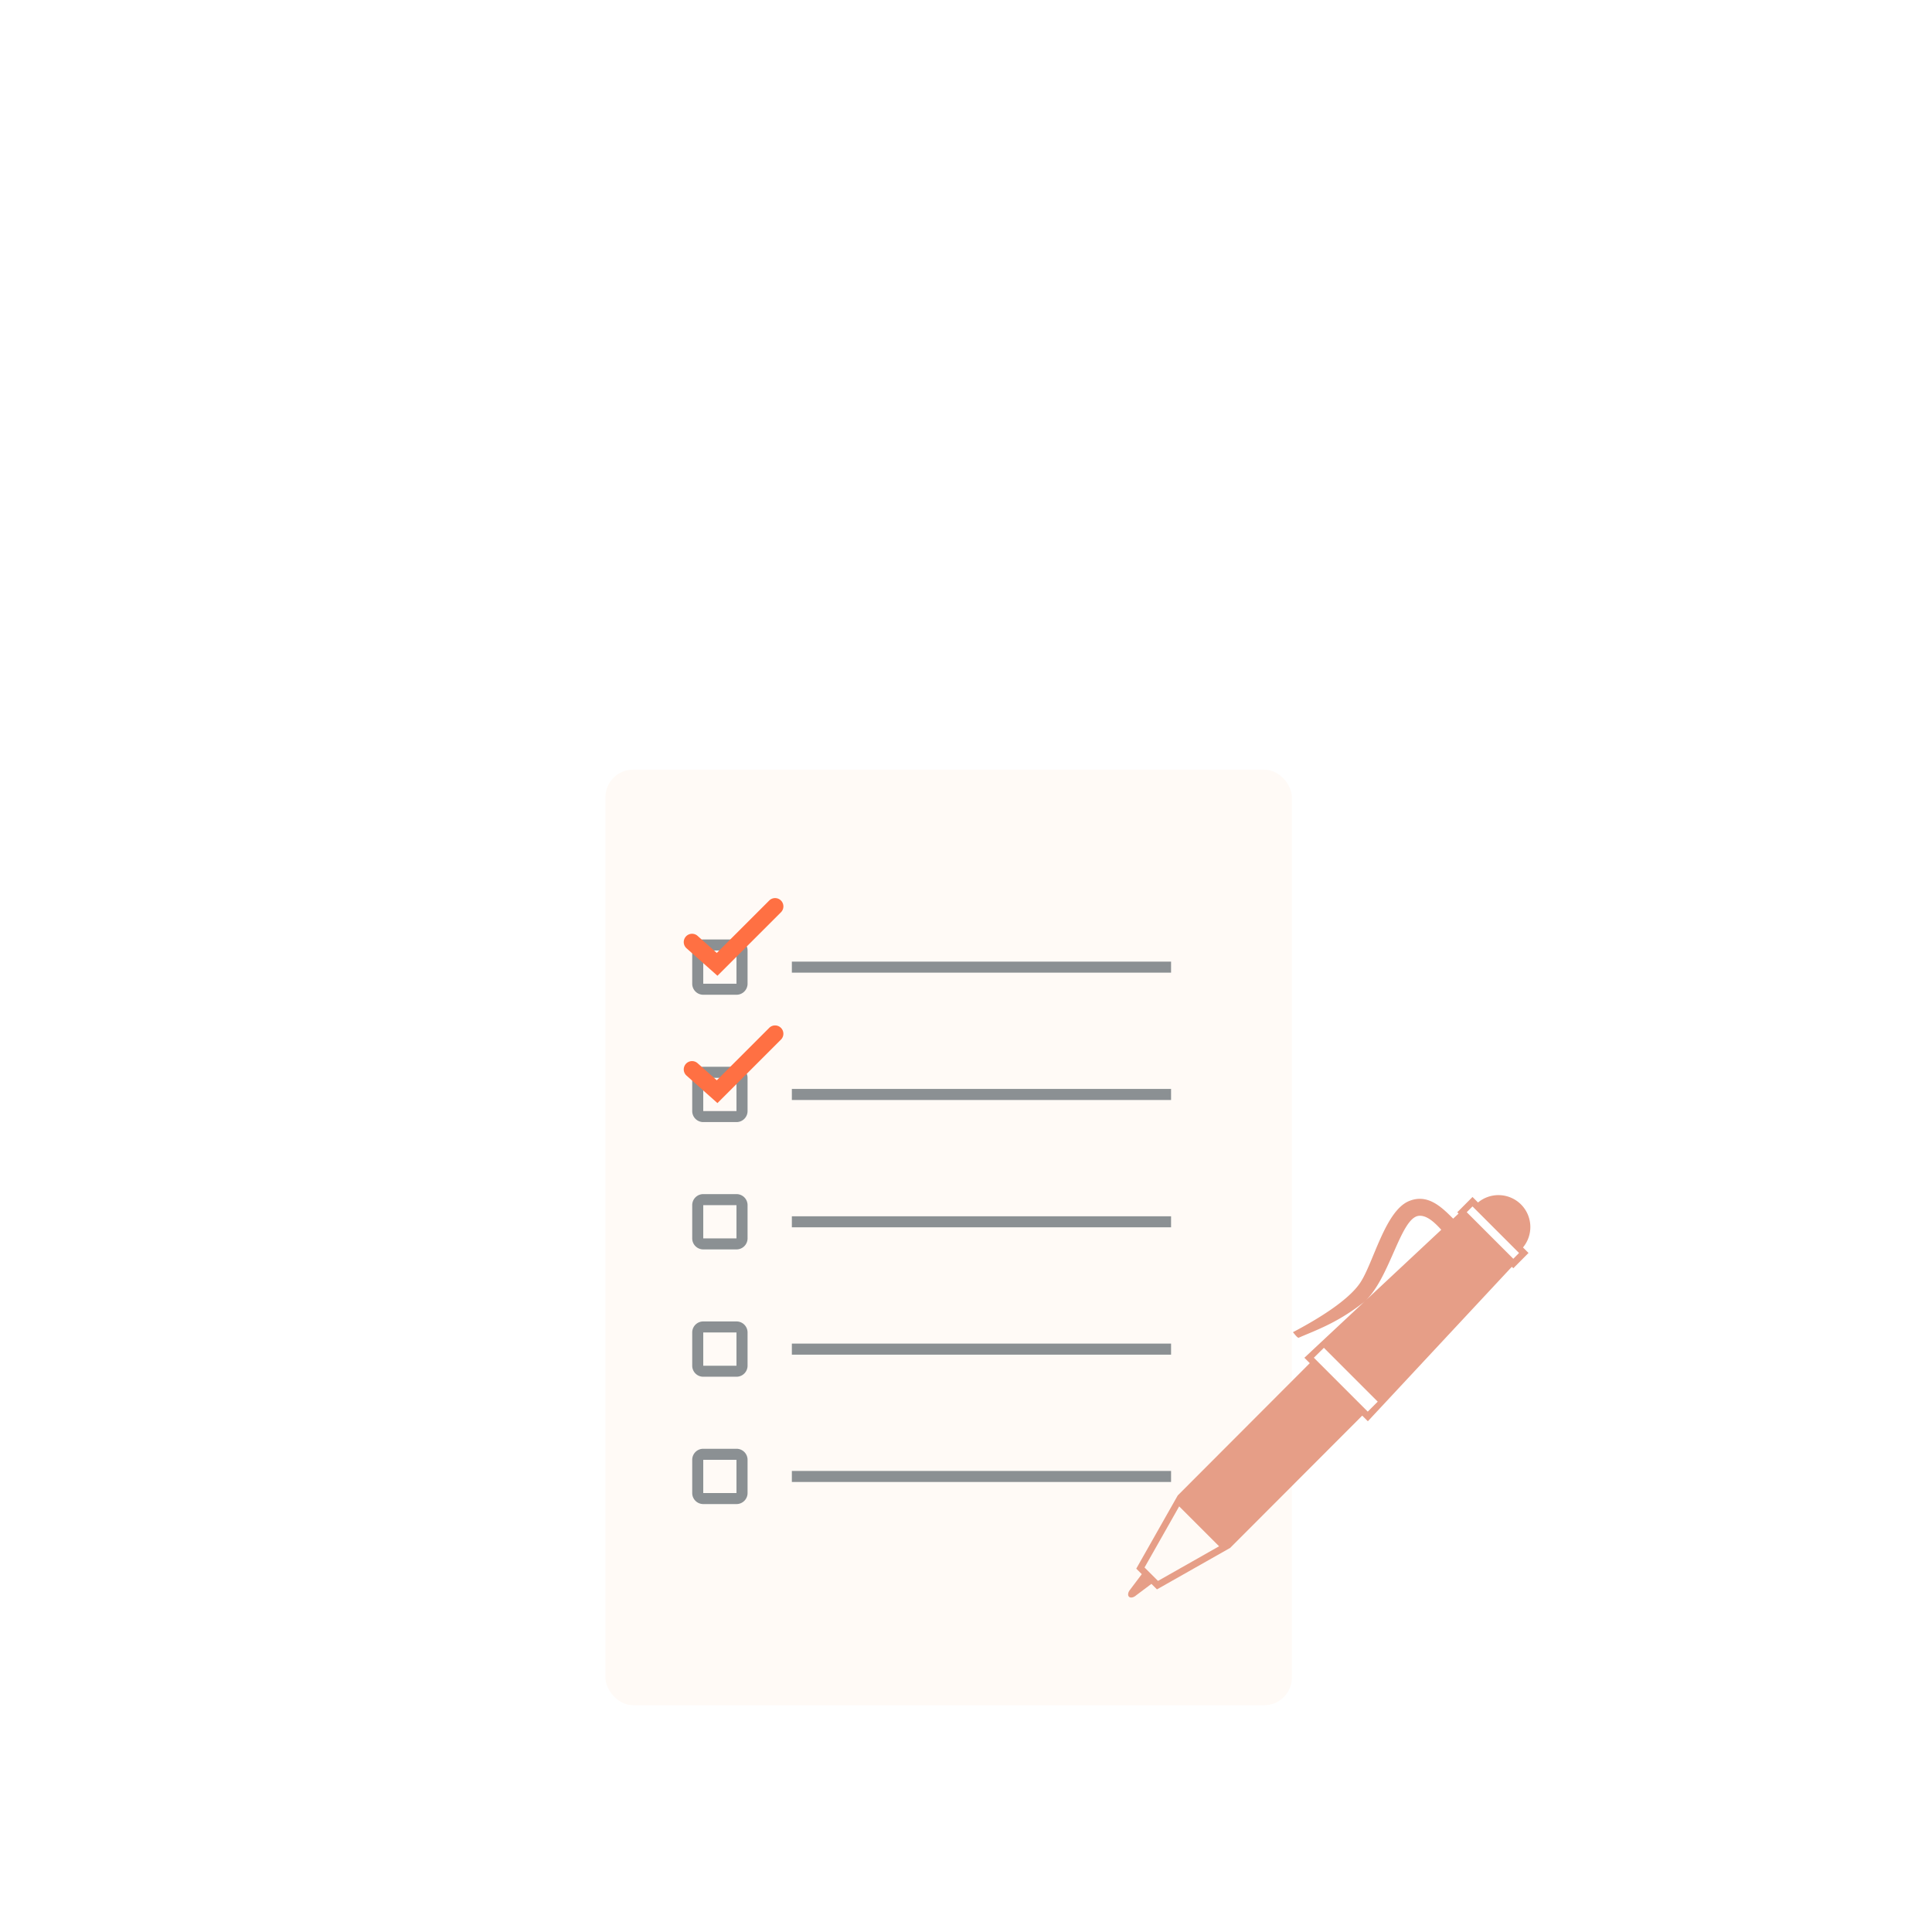 <svg xmlns="http://www.w3.org/2000/svg" width="210" height="210"><defs><filter id="a" x="63.806" y="81.654" width="78.116" height="105.195" filterUnits="userSpaceOnUse"><feOffset dx="2" dy="2"/><feGaussianBlur stdDeviation=".5" result="b"/><feFlood flood-opacity=".251"/><feComposite operator="in" in2="b"/><feComposite in="SourceGraphic"/></filter></defs><path fill="none" d="M0 0h210v210H0z"/><g transform="translate(-.002 .005)" filter="url(#a)"><rect width="74.616" height="101.695" rx="3.009" transform="translate(63.81 81.65)" fill="#fffaf6"/></g><path d="M76.441 102.115h3.61a1.2 1.2 0 0 1 1.206 1.2v3.61a1.2 1.2 0 0 1-1.2 1.2h-3.616a1.2 1.2 0 0 1-1.2-1.2v-3.61a1.2 1.2 0 0 1 1.2-1.2Zm0 4.814h3.61v-3.614h-3.61Zm50.849-1.205H86.071v-1.2h41.219Zm-50.849 10.231h3.61a1.2 1.2 0 0 1 1.206 1.2v3.61a1.2 1.2 0 0 1-1.2 1.2h-3.616a1.2 1.2 0 0 1-1.2-1.2v-3.61a1.2 1.2 0 0 1 1.2-1.2Zm0 4.814h3.61v-3.614h-3.61Zm50.849-1.205H86.071v-1.2h41.219Zm-50.849 10.231h3.61a1.2 1.2 0 0 1 1.206 1.2v3.61a1.2 1.2 0 0 1-1.2 1.2h-3.616a1.2 1.2 0 0 1-1.2-1.2v-3.61a1.2 1.2 0 0 1 1.2-1.2Zm0 4.814h3.61v-3.614h-3.61Zm50.849-1.205H86.071v-1.2h41.219Zm-50.849 10.231h3.61a1.2 1.2 0 0 1 1.206 1.2v3.61a1.2 1.2 0 0 1-1.2 1.2h-3.616a1.2 1.2 0 0 1-1.2-1.2v-3.61a1.2 1.2 0 0 1 1.2-1.2Zm0 4.814h3.61v-3.614h-3.61Zm50.849-1.205H86.071v-1.2h41.219Zm-50.849 10.231h3.61a1.2 1.2 0 0 1 1.206 1.2v3.61a1.2 1.2 0 0 1-1.2 1.2h-3.616a1.2 1.2 0 0 1-1.2-1.2v-3.61a1.2 1.2 0 0 1 1.2-1.2Zm0 4.814h3.61v-3.614h-3.61Zm50.849-1.204H86.071v-1.2h41.219Z" fill="#8b9093"/><path d="m77.984 106.061-3.344-2.972a.903.903 0 1 1 1.2-1.349l2.072 1.841 5.717-5.716a.903.903 0 0 1 1.276 1.277Zm0 13.84-3.344-2.972a.903.903 0 1 1 1.2-1.349l2.072 1.842 5.716-5.716a.903.903 0 0 1 1.276 1.277Z" fill="#ff7043"/><path d="M165.326 130.917a3.475 3.475 0 0 0-4.671-.212l-.6-.6-1.654 1.663.14.141-.587.55-.134-.129c-1.26-1.261-2.712-2.569-4.646-1.788-2.63 1.066-3.886 6.758-5.341 8.912-1.27 1.873-4.454 3.856-7.3 5.351.142.141.423.562.61.609.791-.349 1.6-.66 2.381-1.024a22.117 22.117 0 0 0 4.633-2.784c2.879-2.329 4.039-9.316 6.094-9.453.859-.062 1.7.736 2.409 1.518l-14.879 13.912.587.588-14.352 14.377-4.509 7.958.6.6-1.281 1.7c-.218.257-.269.594-.114.749s.49.1.744-.12l1.7-1.277.6.6 7.958-4.509 14.354-14.377.011.012.6.6 15.651-16.789.16.159 1.652-1.662-.6-.6a3.477 3.477 0 0 0-.216-4.675Zm-39.458 40.921-1.46-1.46 3.764-6.642 4.338 4.338Zm22.8-18.4-5.858-5.859 1.092-1.078 5.851 5.851Zm15.821-16.615-5.061-5.062.625-.629 5.06 5.062Z" fill="#e69e87"/></svg>